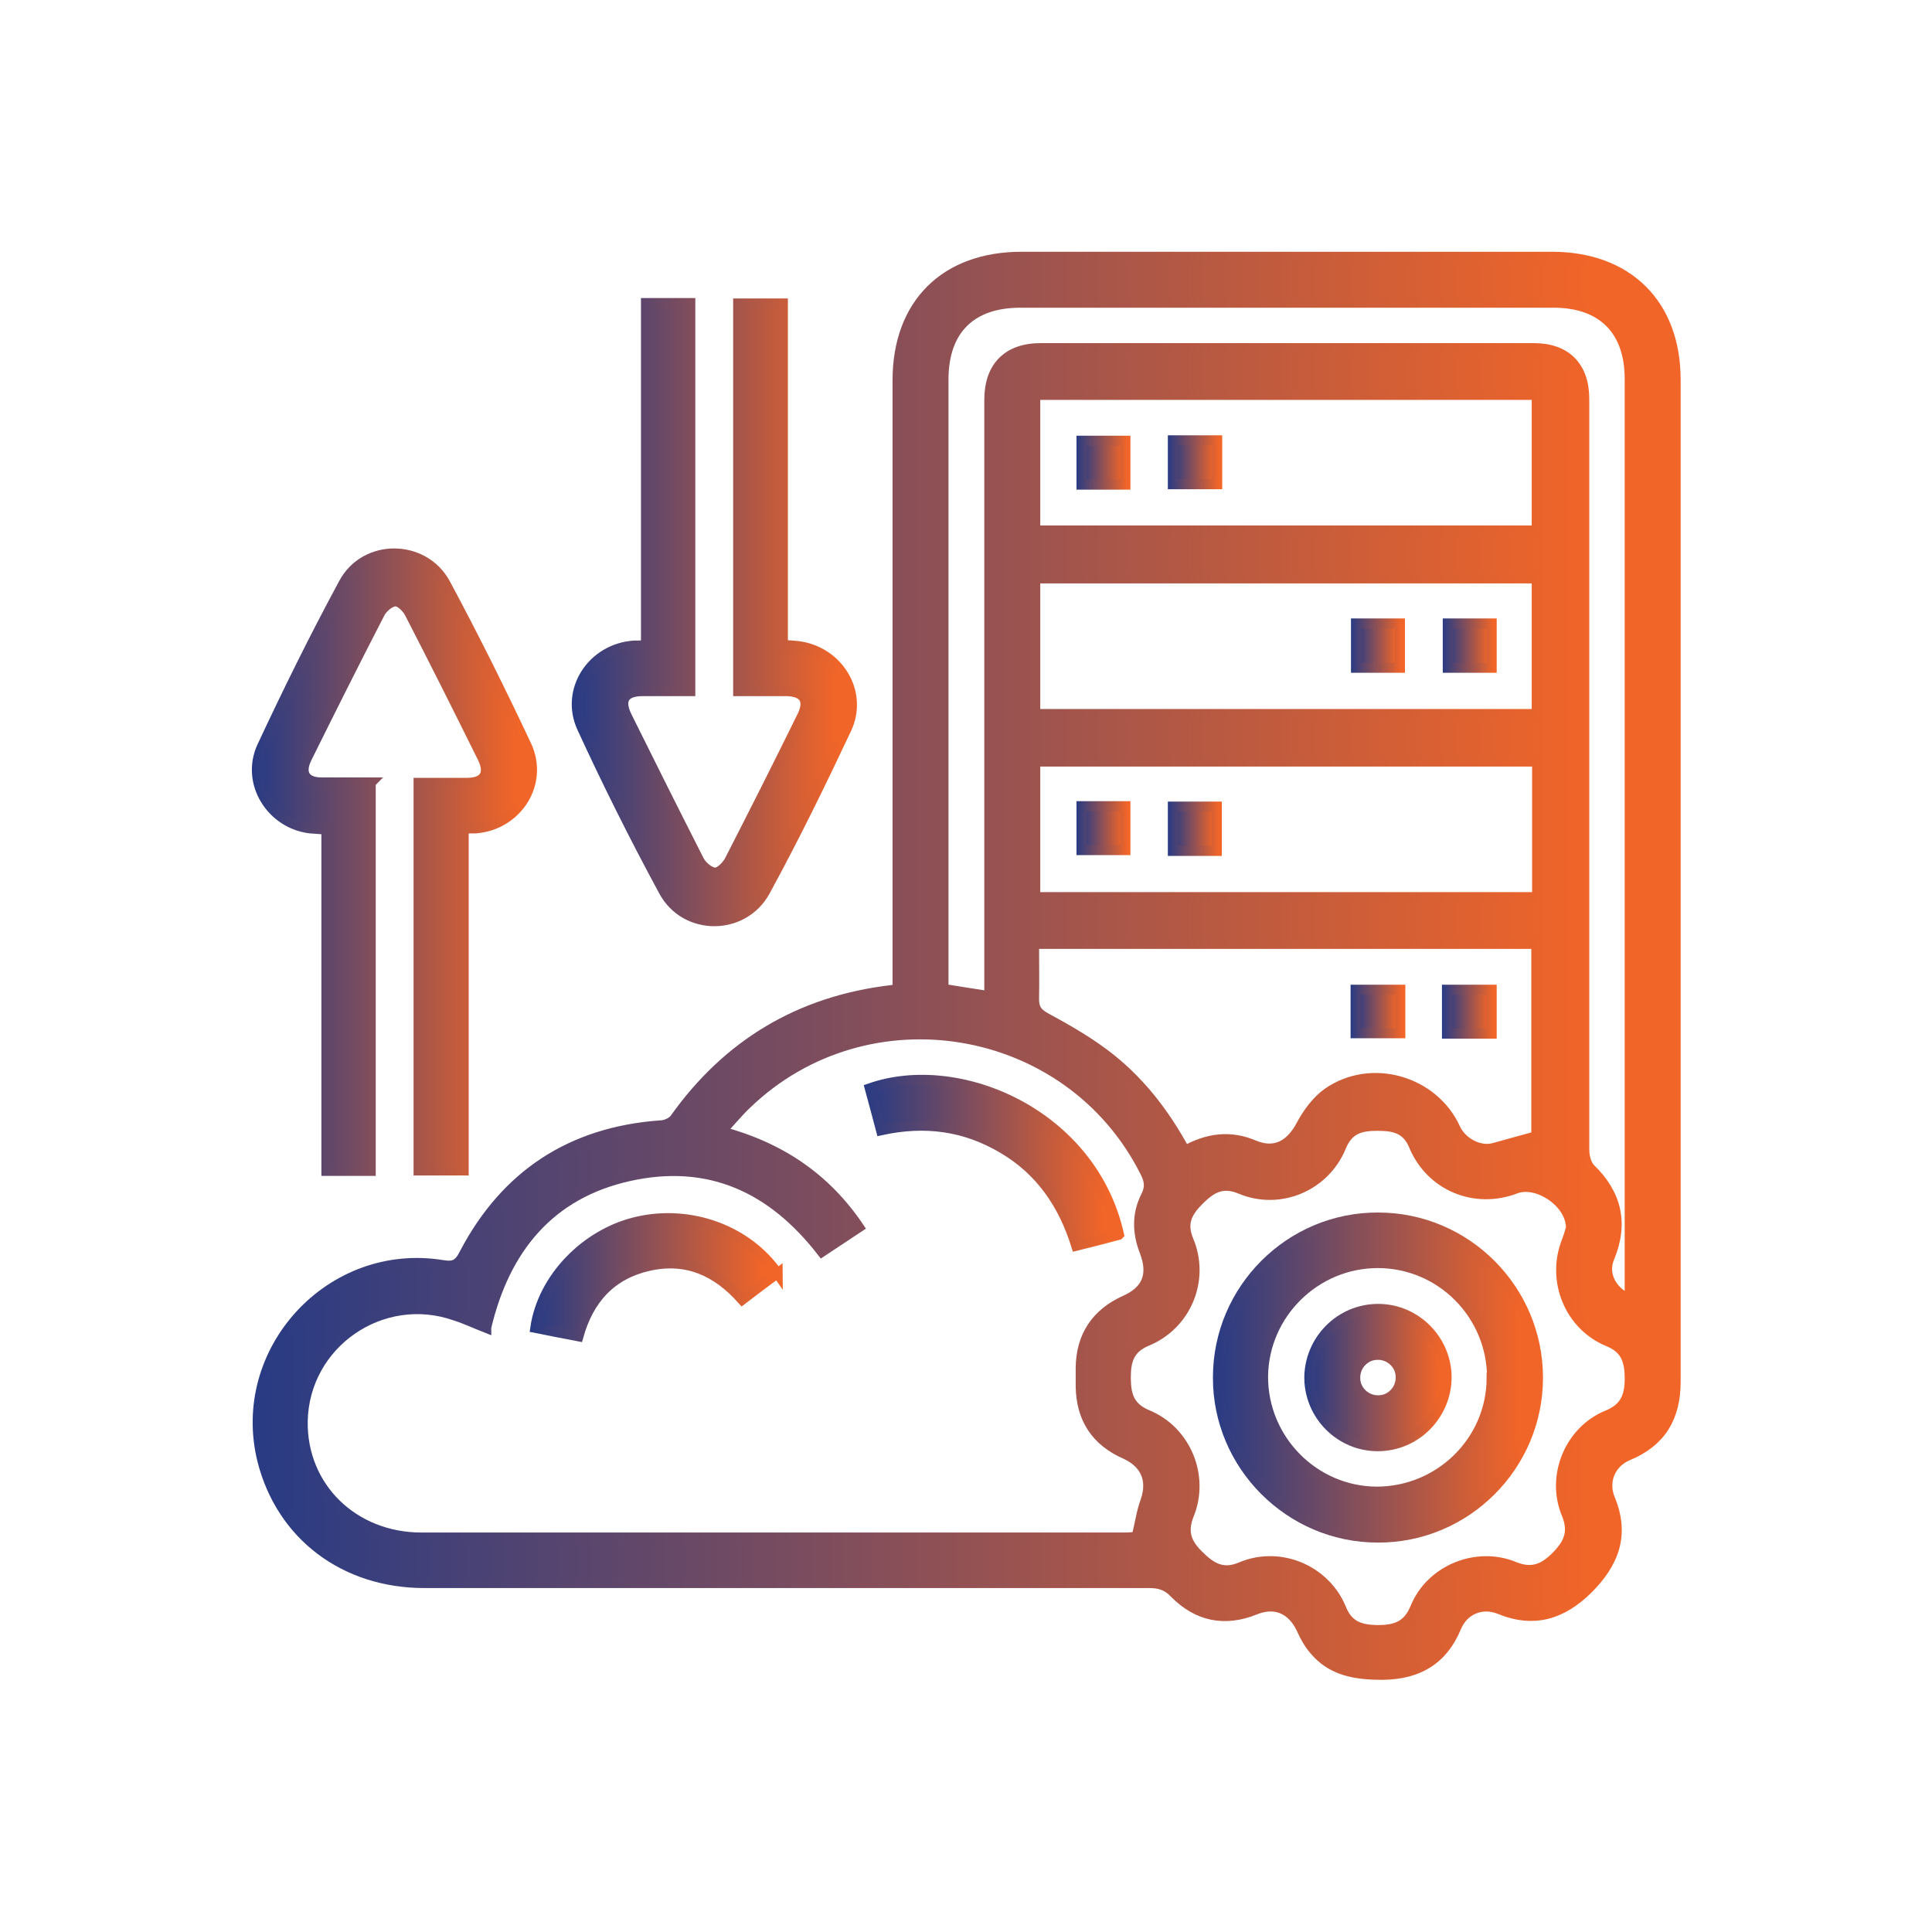 <?xml version="1.0" encoding="UTF-8"?> <svg xmlns="http://www.w3.org/2000/svg" xmlns:xlink="http://www.w3.org/1999/xlink" id="Layer_1" data-name="Layer 1" viewBox="0 0 48 48"><defs><style> .cls-1 { fill: url(#linear-gradient-21); stroke: url(#linear-gradient-22); } .cls-1, .cls-2, .cls-3, .cls-4, .cls-5, .cls-6, .cls-7, .cls-8, .cls-9, .cls-10, .cls-11, .cls-12, .cls-13, .cls-14, .cls-15 { stroke-miterlimit: 10; stroke-width: .25px; } .cls-2 { fill: url(#linear-gradient); stroke: url(#linear-gradient-2); } .cls-3 { fill: url(#linear-gradient-29); stroke: url(#linear-gradient-30); } .cls-4 { fill: url(#linear-gradient-7); stroke: url(#linear-gradient-8); } .cls-5 { fill: url(#linear-gradient-5); stroke: url(#linear-gradient-6); } .cls-6 { fill: url(#linear-gradient-19); stroke: url(#linear-gradient-20); } .cls-7 { fill: url(#linear-gradient-15); stroke: url(#linear-gradient-16); } .cls-8 { fill: url(#linear-gradient-3); stroke: url(#linear-gradient-4); } .cls-9 { fill: url(#linear-gradient-11); stroke: url(#linear-gradient-12); } .cls-10 { fill: url(#linear-gradient-9); stroke: url(#linear-gradient-10); } .cls-11 { fill: url(#linear-gradient-23); stroke: url(#linear-gradient-24); } .cls-12 { fill: url(#linear-gradient-13); stroke: url(#linear-gradient-14); } .cls-13 { fill: url(#linear-gradient-27); stroke: url(#linear-gradient-28); } .cls-14 { fill: url(#linear-gradient-25); stroke: url(#linear-gradient-26); } .cls-15 { fill: url(#linear-gradient-17); stroke: url(#linear-gradient-18); } </style><linearGradient id="linear-gradient" x1="6.38" y1="24" x2="41.62" y2="24" gradientUnits="userSpaceOnUse"><stop offset="0" stop-color="#283b84"></stop><stop offset=".94" stop-color="#f16528"></stop></linearGradient><linearGradient id="linear-gradient-2" x1="6.26" x2="41.75" xlink:href="#linear-gradient"></linearGradient><linearGradient id="linear-gradient-3" x1="14.33" y1="15.2" x2="21.17" y2="15.2" xlink:href="#linear-gradient"></linearGradient><linearGradient id="linear-gradient-4" x1="14.21" y1="15.2" x2="21.29" y2="15.2" xlink:href="#linear-gradient"></linearGradient><linearGradient id="linear-gradient-5" x1="6.37" y1="21.42" x2="13.21" y2="21.42" xlink:href="#linear-gradient"></linearGradient><linearGradient id="linear-gradient-6" x1="6.25" y1="21.42" x2="13.33" y2="21.42" xlink:href="#linear-gradient"></linearGradient><linearGradient id="linear-gradient-7" x1="21.6" y1="28.9" x2="27.79" y2="28.9" xlink:href="#linear-gradient"></linearGradient><linearGradient id="linear-gradient-8" x1="21.45" y1="28.91" x2="27.93" y2="28.91" xlink:href="#linear-gradient"></linearGradient><linearGradient id="linear-gradient-9" x1="13.3" y1="31.72" x2="19.32" y2="31.72" xlink:href="#linear-gradient"></linearGradient><linearGradient id="linear-gradient-10" x1="13.16" y1="31.73" x2="19.49" y2="31.73" xlink:href="#linear-gradient"></linearGradient><linearGradient id="linear-gradient-11" x1="30.26" y1="34.23" x2="38.21" y2="34.23" xlink:href="#linear-gradient"></linearGradient><linearGradient id="linear-gradient-12" x1="30.13" y1="34.23" x2="38.34" y2="34.23" xlink:href="#linear-gradient"></linearGradient><linearGradient id="linear-gradient-13" x1="33.69" y1="25.13" x2="34.79" y2="25.13" xlink:href="#linear-gradient"></linearGradient><linearGradient id="linear-gradient-14" x1="33.56" y1="25.13" x2="34.92" y2="25.13" xlink:href="#linear-gradient"></linearGradient><linearGradient id="linear-gradient-15" x1="35.95" y1="25.13" x2="37.06" y2="25.13" xlink:href="#linear-gradient"></linearGradient><linearGradient id="linear-gradient-16" x1="35.83" y1="25.13" x2="37.18" y2="25.13" xlink:href="#linear-gradient"></linearGradient><linearGradient id="linear-gradient-17" x1="26.86" y1="11.5" x2="27.96" y2="11.5" xlink:href="#linear-gradient"></linearGradient><linearGradient id="linear-gradient-18" x1="26.74" y1="11.5" x2="28.08" y2="11.5" xlink:href="#linear-gradient"></linearGradient><linearGradient id="linear-gradient-19" x1="29.14" y1="11.49" x2="30.24" y2="11.49" xlink:href="#linear-gradient"></linearGradient><linearGradient id="linear-gradient-20" x1="29.02" y1="11.49" x2="30.36" y2="11.49" xlink:href="#linear-gradient"></linearGradient><linearGradient id="linear-gradient-21" x1="33.69" y1="16.04" x2="34.77" y2="16.04" xlink:href="#linear-gradient"></linearGradient><linearGradient id="linear-gradient-22" x1="33.56" y1="16.04" x2="34.9" y2="16.04" xlink:href="#linear-gradient"></linearGradient><linearGradient id="linear-gradient-23" x1="35.96" y1="16.04" x2="37.06" y2="16.04" xlink:href="#linear-gradient"></linearGradient><linearGradient id="linear-gradient-24" x1="35.84" y1="16.04" x2="37.18" y2="16.04" xlink:href="#linear-gradient"></linearGradient><linearGradient id="linear-gradient-25" x1="26.87" y1="20.58" x2="27.96" y2="20.58" xlink:href="#linear-gradient"></linearGradient><linearGradient id="linear-gradient-26" x1="26.74" y1="20.58" x2="28.09" y2="20.58" xlink:href="#linear-gradient"></linearGradient><linearGradient id="linear-gradient-27" x1="29.14" y1="20.59" x2="30.23" y2="20.59" xlink:href="#linear-gradient"></linearGradient><linearGradient id="linear-gradient-28" x1="29.02" y1="20.59" x2="30.36" y2="20.59" xlink:href="#linear-gradient"></linearGradient><linearGradient id="linear-gradient-29" x1="32.53" y1="34.23" x2="35.94" y2="34.23" xlink:href="#linear-gradient"></linearGradient><linearGradient id="linear-gradient-30" x1="32.4" y1="34.23" x2="36.06" y2="34.23" xlink:href="#linear-gradient"></linearGradient></defs><path class="cls-2" d="m22.3,24.56v-.44c0-4.89,0-9.78,0-14.67,0-1.9,1.18-3.07,3.08-3.07,4.39,0,8.78,0,13.18,0,1.88,0,3.07,1.18,3.07,3.05,0,8.3,0,16.6,0,24.9,0,.88-.36,1.49-1.18,1.83-.44.18-.63.65-.45,1.08.37.89.1,1.59-.55,2.24-.64.63-1.34.85-2.19.5-.44-.18-.9.01-1.08.45-.34.82-.96,1.17-1.83,1.18-.66,0-1.26-.09-1.7-.62-.13-.15-.23-.33-.31-.51-.23-.5-.65-.69-1.15-.49-.76.31-1.44.17-2.01-.41-.18-.19-.37-.25-.62-.25-6,0-12.01,0-18.01,0-2,0-3.56-1.19-4.03-3.04-.68-2.73,1.69-5.31,4.47-4.86.29.05.41-.01.55-.29,1.03-1.96,2.66-3.02,4.87-3.18.12,0,.28-.07.35-.16,1.32-1.86,3.11-2.93,5.38-3.2.05,0,.09-.02.18-.05Zm-10.22,8.43c-.28-.11-.51-.22-.76-.3-1.83-.65-3.77.69-3.8,2.63-.02,1.63,1.26,2.88,2.95,2.88,5.82,0,11.65,0,17.47,0,.11,0,.23-.01.3-.02.08-.32.12-.62.22-.89.18-.52,0-.93-.49-1.16-.74-.32-1.11-.89-1.12-1.69,0-.15,0-.31,0-.46.01-.79.39-1.35,1.1-1.67.54-.24.71-.63.49-1.21-.18-.46-.2-.93.03-1.38.12-.24.08-.41-.03-.62-1.88-3.72-6.89-4.56-9.89-1.67-.21.2-.39.42-.63.68,1.46.39,2.59,1.15,3.42,2.38-.32.21-.62.41-.92.61-1.24-1.6-2.81-2.32-4.79-1.88-1.98.44-3.09,1.81-3.55,3.76Zm28.41-.71c0-.14,0-.25,0-.35,0-7.51,0-15.01,0-22.52,0-1.21-.69-1.89-1.89-1.89-4.42,0-8.83,0-13.25,0-1.23,0-1.91.68-1.91,1.91,0,4.91,0,9.83,0,14.74v.4c.38.06.74.12,1.14.18v-.43c0-4.8,0-9.59,0-14.39,0-.82.46-1.28,1.27-1.28,4.09,0,8.17,0,12.26,0,.8,0,1.25.46,1.25,1.26,0,.99,0,1.99,0,2.98,0,5.22,0,10.44,0,15.67,0,.16.05.37.15.47.66.64.83,1.37.47,2.23-.16.39.05.83.51,1.02Zm-1.46-1.79c-.01-.62-.84-1.16-1.37-.96-1.01.39-2.11-.06-2.53-1.06-.18-.44-.5-.5-.91-.5-.42,0-.72.08-.9.52-.4.98-1.52,1.46-2.5,1.05-.45-.19-.73-.02-1.03.28-.3.3-.44.57-.26,1,.41.98-.06,2.1-1.04,2.5-.43.18-.52.48-.52.9,0,.43.08.74.53.93.96.39,1.43,1.52,1.04,2.48-.17.42-.07.71.24,1.01.31.31.6.49,1.06.29.96-.4,2.08.07,2.48,1.03.17.43.46.53.89.54.45,0,.76-.09.95-.55.38-.94,1.51-1.41,2.45-1.03.43.18.73.07,1.04-.24.32-.32.46-.61.27-1.07-.39-.94.08-2.07,1.02-2.45.44-.18.55-.48.55-.91,0-.43-.09-.74-.53-.92-.96-.39-1.42-1.51-1.04-2.48.05-.13.09-.27.11-.34Zm-9.59-1.9c.56-.31,1.12-.39,1.71-.14.52.22.91.01,1.18-.5.16-.3.39-.61.66-.8,1.08-.75,2.63-.3,3.17.89.17.36.61.58.96.48.35-.1.7-.19,1.05-.29v-4.78h-12.48c0,.47.01.92,0,1.37,0,.23.07.34.28.46.5.27.99.55,1.45.89.86.64,1.5,1.46,2.02,2.42Zm-3.72-15.41h12.46v-3.37h-12.46v3.37Zm12.46,4.56v-3.37h-12.46v3.37h12.46Zm.01,1.18h-12.47v3.37h12.47v-3.37Z"></path><path class="cls-8" d="m16.05,16.03V7.53h1.1v9.64c-.39,0-.79,0-1.18,0-.46,0-.6.22-.39.64.59,1.19,1.18,2.37,1.78,3.55.07.15.26.31.4.32.12.01.3-.17.37-.31.61-1.19,1.21-2.38,1.8-3.58.19-.39.05-.61-.39-.62-.39,0-.78,0-1.2,0V7.54h1.11v8.48c.19.02.34.02.49.05.94.19,1.5,1.17,1.09,2.04-.64,1.36-1.3,2.71-2.02,4.03-.54.99-1.98,1-2.52,0-.72-1.33-1.4-2.69-2.03-4.06-.43-.94.26-1.97,1.29-2.04.08,0,.16,0,.29-.01Z"></path><path class="cls-5" d="m9.21,19.45v9.64h-1.1v-8.48c-.16-.01-.29-.02-.41-.03-.97-.12-1.6-1.14-1.19-2.03.64-1.37,1.31-2.73,2.03-4.06.53-.99,1.98-.98,2.52,0,.71,1.32,1.38,2.67,2.02,4.03.44.94-.23,1.98-1.26,2.06-.09,0-.18,0-.3.01v8.49h-1.12v-9.63c.4,0,.8,0,1.2,0,.44,0,.58-.23.39-.62-.6-1.21-1.2-2.41-1.82-3.61-.07-.13-.24-.29-.35-.28-.14.01-.31.16-.38.29-.62,1.2-1.22,2.4-1.82,3.61-.18.37-.04.6.37.6.4,0,.8,0,1.23,0Z"></path><path class="cls-4" d="m27.79,30.68c-.34.09-.68.18-1.05.27-.32-1.03-.89-1.87-1.83-2.42-.93-.55-1.92-.69-3.02-.45-.09-.35-.19-.7-.28-1.04,2.22-.78,5.52.64,6.19,3.63Z"></path><path class="cls-10" d="m19.32,31.63c-.3.22-.58.43-.88.66-.63-.71-1.38-1.05-2.32-.84-.93.21-1.49.82-1.75,1.75-.37-.07-.72-.14-1.07-.21.18-1.24,1.26-2.35,2.54-2.64,1.32-.3,2.73.21,3.48,1.29Z"></path><path class="cls-9" d="m38.21,34.23c0,2.19-1.79,3.98-3.98,3.97-2.19,0-3.98-1.8-3.97-3.98,0-2.19,1.79-3.98,3.98-3.97,2.19,0,3.97,1.79,3.97,3.98Zm-1.14,0c0-1.57-1.27-2.85-2.84-2.85-1.55,0-2.83,1.26-2.85,2.81-.01,1.57,1.26,2.86,2.82,2.87,1.57,0,2.86-1.26,2.86-2.83Z"></path><path class="cls-12" d="m34.79,24.59v1.08h-1.11v-1.08h1.11Z"></path><path class="cls-7" d="m35.95,25.68v-1.09h1.11v1.09h-1.11Z"></path><path class="cls-15" d="m27.96,12.04h-1.09v-1.09h1.09v1.09Z"></path><path class="cls-6" d="m29.14,10.94h1.1v1.09h-1.1v-1.09Z"></path><path class="cls-1" d="m33.69,15.49h1.09v1.1h-1.09v-1.1Z"></path><path class="cls-11" d="m37.06,16.59h-1.09v-1.1h1.09v1.1Z"></path><path class="cls-14" d="m26.87,20.03h1.09v1.09h-1.09v-1.09Z"></path><path class="cls-13" d="m30.23,21.14h-1.09v-1.1h1.09v1.1Z"></path><path class="cls-3" d="m35.94,34.21c0,.94-.76,1.72-1.71,1.72-.93,0-1.69-.76-1.7-1.69,0-.94.76-1.72,1.71-1.72.93,0,1.69.76,1.7,1.69Zm-1.72-.55c-.31,0-.56.27-.55.58,0,.31.27.56.58.55.31,0,.56-.27.55-.58,0-.31-.27-.56-.58-.55Z"></path></svg> 